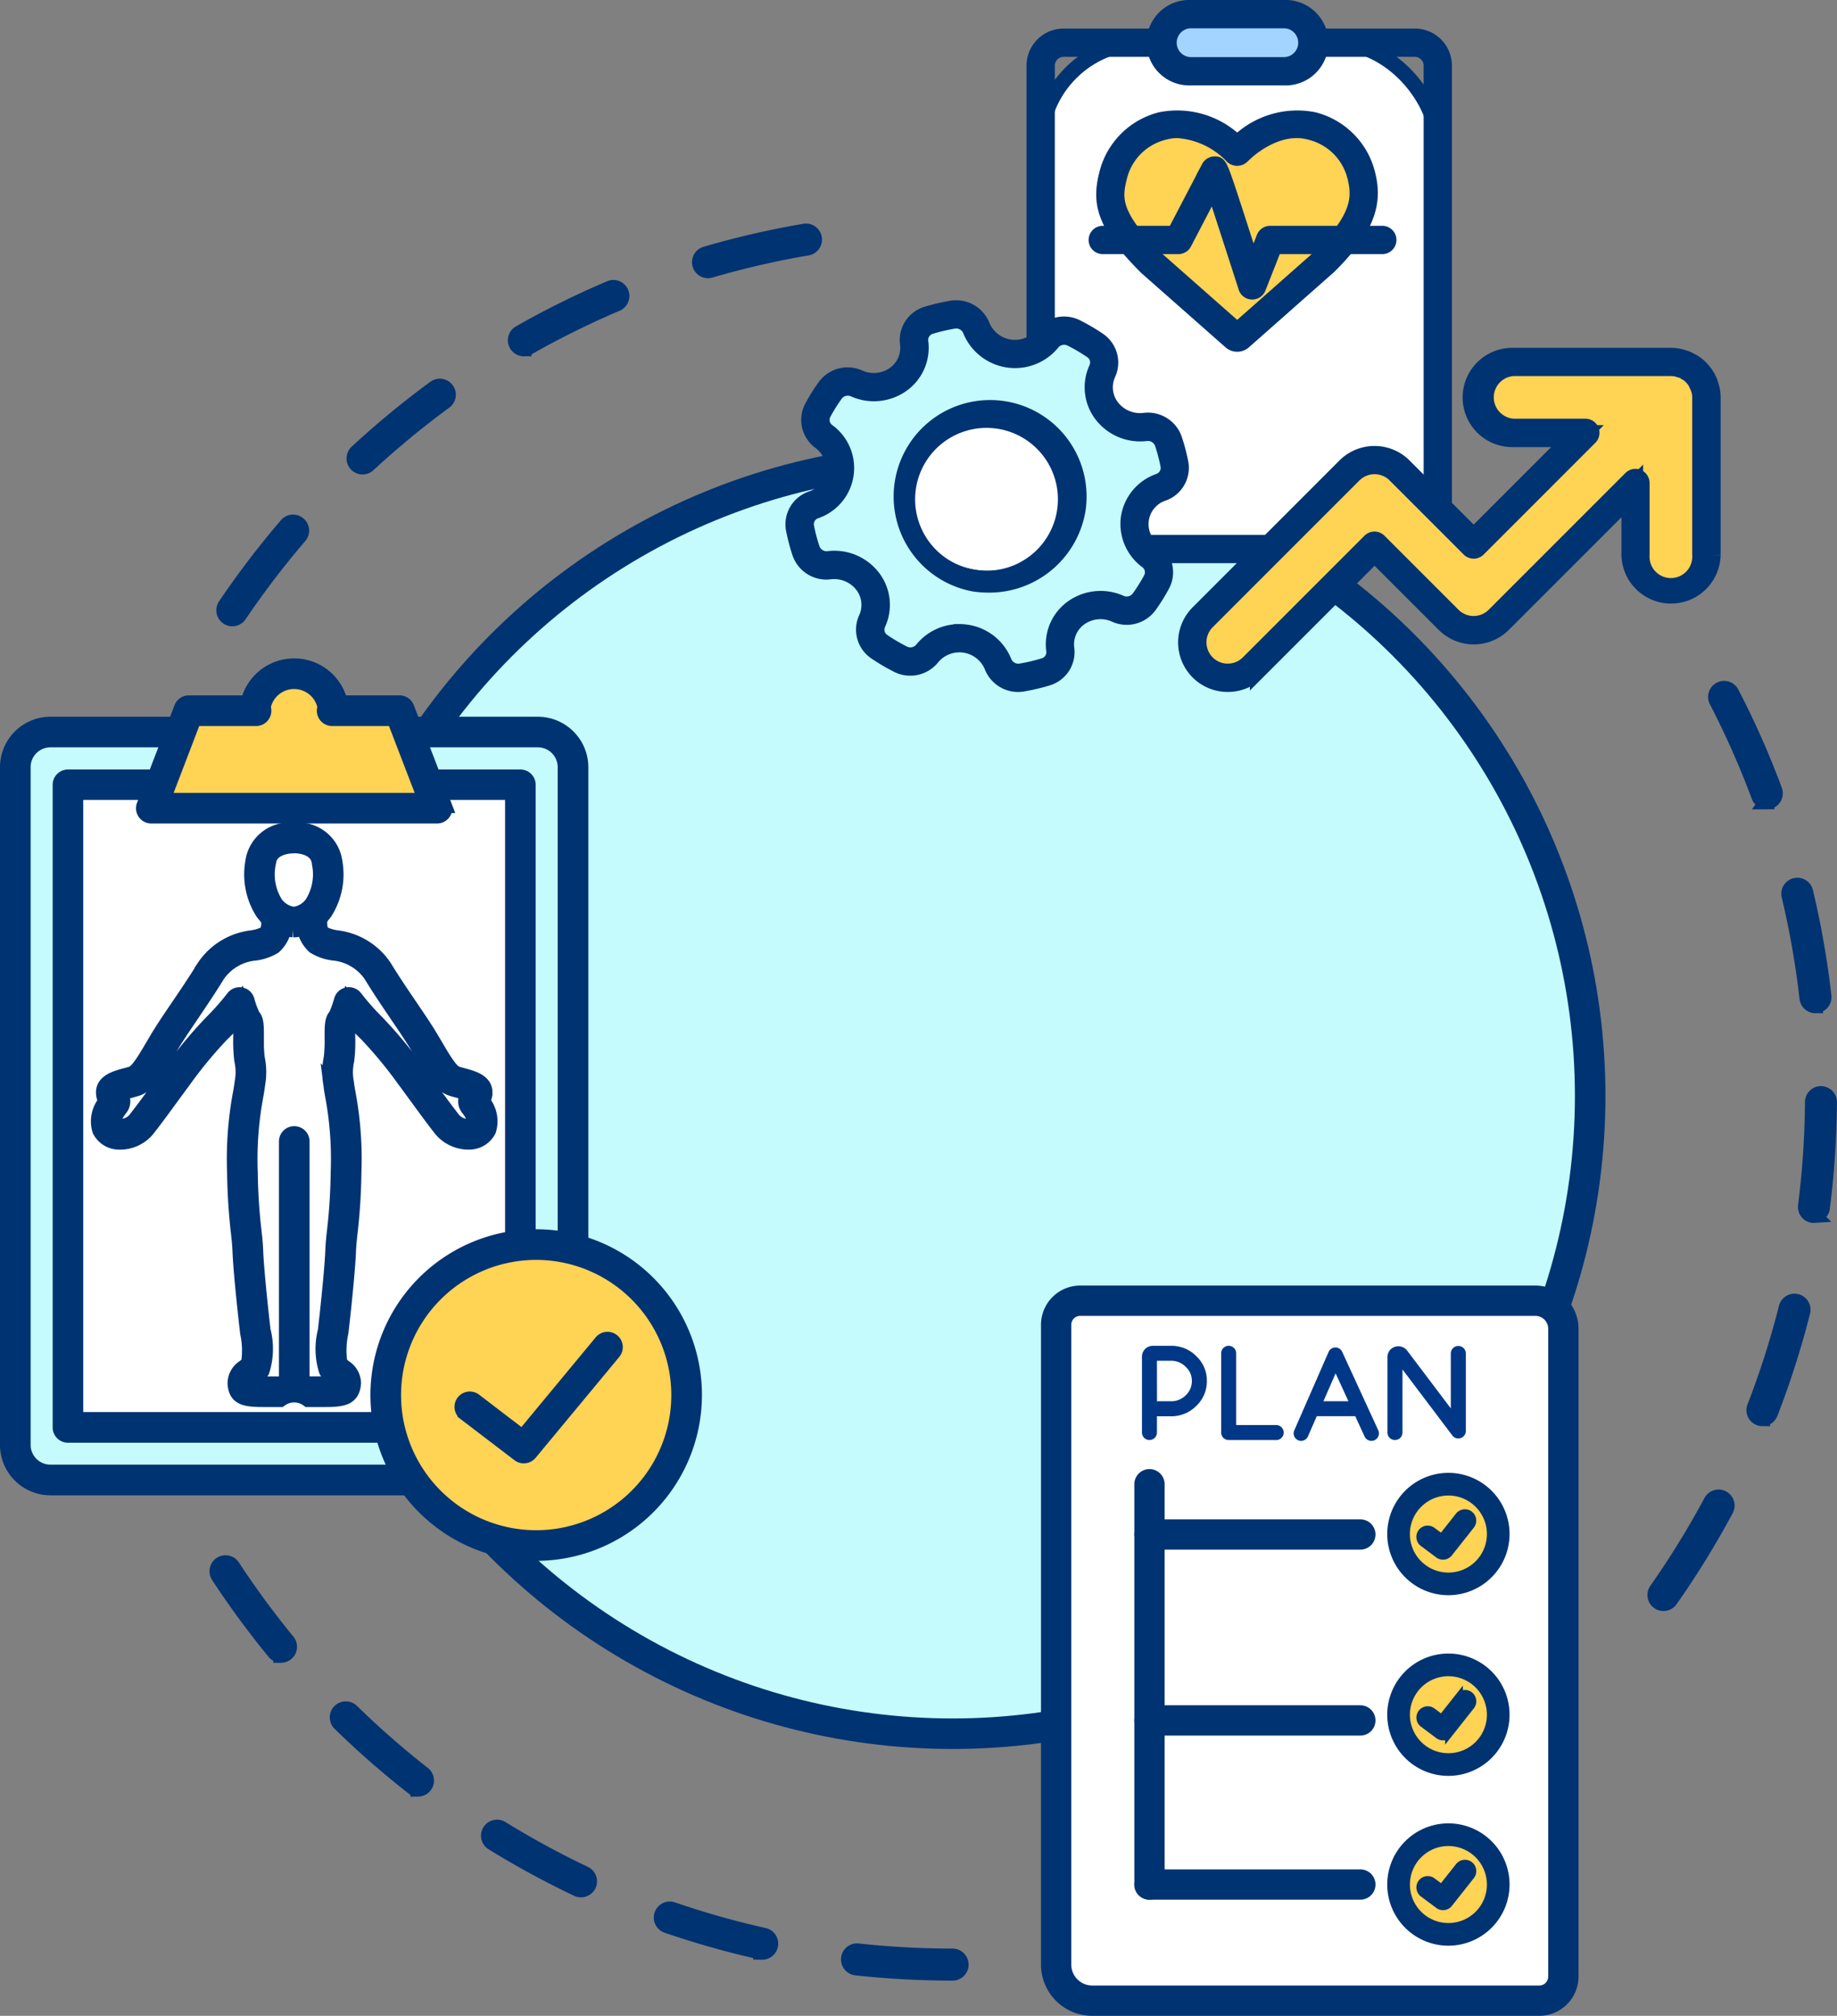 <svg xmlns="http://www.w3.org/2000/svg" width="120.364" height="132.052" viewBox="0 0 120.364 132.052">
  <rect x="0" y="0" width="120.364" height="132.052" fill="#808080" stroke="none"/>
  <g id="خطط_واسعة_icon" data-name="خطط واسعة_icon" transform="translate(-334.532 -1316.822)">
    <g id="Group_4807" data-name="Group 4807" transform="translate(335.032 1331.973)">
      <g id="Group_4758" data-name="Group 4758" transform="translate(13.712 0)">
        <g id="Group_4755" data-name="Group 4755" transform="translate(0 87.206)">
          <path id="Path_4374" data-name="Path 4374" d="M2678.426,747.645a58.37,58.37,0,0,1-6.334-.345.55.55,0,0,1,.12-1.093,57.206,57.206,0,0,0,6.215.339.549.549,0,1,1,0,1.1Zm-12.476-1.372a.55.55,0,0,1-.121-.013,57.237,57.237,0,0,1-6.108-1.728.549.549,0,0,1,.358-1.039,56.169,56.169,0,0,0,5.99,1.695.549.549,0,0,1-.119,1.086Zm-11.871-4.084a.549.549,0,0,1-.235-.053,57.571,57.571,0,0,1-5.575-3.032.55.55,0,0,1,.577-.935,56.506,56.506,0,0,0,5.469,2.974.549.549,0,0,1-.236,1.046Zm-10.678-6.6a.548.548,0,0,1-.338-.117,58.078,58.078,0,0,1-4.776-4.178.549.549,0,1,1,.768-.786,56.908,56.908,0,0,0,4.685,4.1.55.55,0,0,1-.339.982Zm-8.978-8.768a.548.548,0,0,1-.425-.2,58.013,58.013,0,0,1-3.684-5.016.55.55,0,0,1,.92-.6,56.764,56.764,0,0,0,3.614,4.921.55.55,0,0,1-.425.9Z" transform="translate(-2630.225 -720.756)" fill="#003372" stroke="#003372" stroke-width="1"/>
        </g>
        <g id="Group_4756" data-name="Group 4756" transform="translate(94.233 29.973)">
          <path id="Path_4375" data-name="Path 4375" d="M2951.458,554.6a.55.55,0,0,1-.449-.866,56.534,56.534,0,0,0,3.575-5.8.549.549,0,1,1,.969.519,57.647,57.647,0,0,1-3.645,5.914A.549.549,0,0,1,2951.458,554.6Zm6.486-12.108a.55.55,0,0,1-.512-.748,55.986,55.986,0,0,0,2.074-6.491.55.55,0,1,1,1.065.27,57.2,57.2,0,0,1-2.115,6.618A.55.55,0,0,1,2957.944,542.49Zm3.377-13.315a.572.572,0,0,1-.07,0,.55.55,0,0,1-.476-.615,57.154,57.154,0,0,0,.454-6.8.549.549,0,0,1,.55-.546h0a.549.549,0,0,1,.545.553,58.236,58.236,0,0,1-.462,6.932A.55.55,0,0,1,2961.322,529.175Zm.094-13.739a.549.549,0,0,1-.545-.487,56.393,56.393,0,0,0-1.175-6.709.549.549,0,1,1,1.069-.255,57.489,57.489,0,0,1,1.2,6.84.549.549,0,0,1-.484.608A.516.516,0,0,1,2961.416,515.436Zm-3.185-13.356a.55.55,0,0,1-.516-.358,56.205,56.205,0,0,0-2.758-6.229.55.55,0,1,1,.976-.505,57.4,57.4,0,0,1,2.812,6.352.55.55,0,0,1-.515.741Z" transform="translate(-2950.91 -494.69)" fill="#003372" stroke="#003372" stroke-width="1"/>
        </g>
        <g id="Group_4757" data-name="Group 4757" transform="translate(0.466)">
          <path id="Path_4376" data-name="Path 4376" d="M2632.4,441.386a.55.55,0,0,1-.455-.857,58.079,58.079,0,0,1,4.019-5.268.549.549,0,0,1,.834.715,56.916,56.916,0,0,0-3.942,5.168A.55.55,0,0,1,2632.4,441.386Zm8.533-9.946a.55.55,0,0,1-.374-.953,58,58,0,0,1,5.111-4.215.549.549,0,1,1,.649.887,56.875,56.875,0,0,0-5.014,4.135A.547.547,0,0,1,2640.937,431.441Zm10.571-7.742a.549.549,0,0,1-.271-1.027,57.351,57.351,0,0,1,5.939-2.936.55.55,0,0,1,.429,1.012,56.324,56.324,0,0,0-5.826,2.879A.546.546,0,0,1,2651.508,423.7Zm12.061-5.114a.55.55,0,0,1-.154-1.077,57.343,57.343,0,0,1,6.456-1.49.55.55,0,1,1,.185,1.083,56.255,56.255,0,0,0-6.331,1.461A.547.547,0,0,1,2663.568,418.585Z" transform="translate(-2631.855 -416.01)" fill="#003372" stroke="#003372" stroke-width="1"/>
        </g>
        <circle id="Ellipse_143" data-name="Ellipse 143" cx="41.779" cy="41.779" r="41.779" transform="translate(6.422 14.863)" fill="#c5fbfc" stroke="#003372" stroke-width="2"/>
      </g>
      <g id="Group_4777" data-name="Group 4777" transform="translate(68.208 69.564)">
        <g id="Group_4759" data-name="Group 4759" transform="translate(0)">
          <path id="Path_4377" data-name="Path 4377" d="M2843.023,669.529a1.577,1.577,0,0,1-1.576,1.577h-29.294a2.364,2.364,0,0,1-2.364-2.365V626.829a1.576,1.576,0,0,1,1.576-1.576h29.822a1.836,1.836,0,0,1,1.836,1.836Z" transform="translate(-2809.297 -624.761)" fill="#fff" stroke="#003372" stroke-width="1"/>
          <path id="Path_4378" data-name="Path 4378" d="M2840.019,670.17h-29.293a2.86,2.86,0,0,1-2.857-2.856V625.4a2.071,2.071,0,0,1,2.069-2.069h29.822a2.331,2.331,0,0,1,2.328,2.329V668.1A2.071,2.071,0,0,1,2840.019,670.17Zm-30.082-45.853a1.085,1.085,0,0,0-1.084,1.084v41.912a1.875,1.875,0,0,0,1.873,1.872h29.293a1.086,1.086,0,0,0,1.084-1.084v-42.44a1.346,1.346,0,0,0-1.344-1.344Z" transform="translate(-2807.869 -623.333)" fill="#003372" stroke="#003372" stroke-width="1"/>
        </g>
        <path id="Path_4379" data-name="Path 4379" d="M2903.859,675.412a3.265,3.265,0,1,1-3.265-3.264A3.265,3.265,0,0,1,2903.859,675.412Z" transform="translate(-2874.399 -659.636)" fill="#ffd354" stroke="#003372" stroke-width="0.5"/>
        <path id="Path_4380" data-name="Path 4380" d="M2899.166,677.742a3.757,3.757,0,1,1,3.757-3.757A3.761,3.761,0,0,1,2899.166,677.742Zm0-6.529a2.773,2.773,0,1,0,2.773,2.772A2.776,2.776,0,0,0,2899.166,671.212Z" transform="translate(-2872.972 -658.209)" fill="#003372" stroke="#003372" stroke-width="0.5"/>
        <path id="Path_4381" data-name="Path 4381" d="M2904.334,682.339a.492.492,0,0,1-.294-.1l-1-.746a.492.492,0,0,1,.587-.79l.621.461,1.138-1.44a.492.492,0,1,1,.773.61l-1.435,1.815A.491.491,0,0,1,2904.334,682.339Z" transform="translate(-2878.496 -665.133)" fill="#003372" stroke="#003372" stroke-width="0.5"/>
        <path id="Path_4382" data-name="Path 4382" d="M2903.859,721.591a3.265,3.265,0,1,1-3.265-3.264A3.265,3.265,0,0,1,2903.859,721.591Z" transform="translate(-2874.399 -693.978)" fill="#ffd354" stroke="#003372" stroke-width="0.5"/>
        <path id="Path_4383" data-name="Path 4383" d="M2899.166,723.92a3.757,3.757,0,1,1,3.757-3.757A3.761,3.761,0,0,1,2899.166,723.92Zm0-6.529a2.772,2.772,0,1,0,2.773,2.772A2.776,2.776,0,0,0,2899.166,717.391Z" transform="translate(-2872.972 -692.551)" fill="#003372" stroke="#003372" stroke-width="0.5"/>
        <path id="Path_4384" data-name="Path 4384" d="M2904.334,728.518a.489.489,0,0,1-.293-.1l-1-.746a.492.492,0,1,1,.587-.79l.621.461,1.138-1.44a.492.492,0,0,1,.773.611l-1.435,1.815A.492.492,0,0,1,2904.334,728.518Z" transform="translate(-2878.495 -699.476)" fill="#003372" stroke="#003372" stroke-width="0.5"/>
        <g id="Group_4766" data-name="Group 4766" transform="translate(22.201 3.445)">
          <path id="Path_4385" data-name="Path 4385" d="M2894.975,642.948a.492.492,0,0,1-.492-.492V637.51a.706.706,0,0,1,.206-.5.732.732,0,0,1,1.06.047l2.885,3.819v-3.6a.492.492,0,1,1,.984,0v5.072a.492.492,0,0,1-.885.3l-3.266-4.324v4.144A.492.492,0,0,1,2894.975,642.948Z" transform="translate(-2894.483 -636.775)" fill="#003887"/>
        </g>
        <g id="Group_4767" data-name="Group 4767" transform="translate(6.116 3.445)">
          <path id="Path_4386" data-name="Path 4386" d="M2832.223,642.948a.492.492,0,0,1-.492-.492v-4.969a.708.708,0,0,1,.713-.711h1.188a2.269,2.269,0,0,1,1.659.678,2.183,2.183,0,0,1,.692,1.629,2.217,2.217,0,0,1-.7,1.638,2.3,2.3,0,0,1-1.655.671h-.916v1.064A.492.492,0,0,1,2832.223,642.948Zm.492-2.541h.916a1.324,1.324,0,0,0,.968-.391,1.248,1.248,0,0,0,.4-.934,1.208,1.208,0,0,0-.4-.926,1.307,1.307,0,0,0-.971-.4h-.916Z" transform="translate(-2831.731 -636.775)" fill="#003887"/>
        </g>
        <g id="Group_4768" data-name="Group 4768" transform="translate(16.056 3.559)">
          <path id="Path_4387" data-name="Path 4387" d="M2871,643.334a.493.493,0,0,1-.451-.69l2.246-5.131a.491.491,0,0,1,.446-.3h0a.492.492,0,0,1,.447.286l2.36,5.132a.492.492,0,1,1-.894.411l-.611-1.327h-2.52l-.577,1.318A.491.491,0,0,1,2871,643.334Zm1.459-2.6h1.637l-.839-1.824Z" transform="translate(-2870.509 -637.218)" fill="#003887"/>
        </g>
        <g id="Group_4769" data-name="Group 4769" transform="translate(11.305 3.445)">
          <path id="Path_4388" data-name="Path 4388" d="M2855.579,642.948h-3.113a.492.492,0,0,1-.492-.492v-5.189a.492.492,0,1,1,.984,0v4.7h2.621a.492.492,0,0,1,0,.984Z" transform="translate(-2851.974 -636.775)" fill="#003887"/>
        </g>
        <path id="Path_4389" data-name="Path 4389" d="M2903.859,764.988a3.265,3.265,0,1,1-3.265-3.264A3.265,3.265,0,0,1,2903.859,764.988Z" transform="translate(-2874.399 -726.252)" fill="#ffd354" stroke="#003372" stroke-width="0.5"/>
        <path id="Path_4390" data-name="Path 4390" d="M2899.166,767.317a3.757,3.757,0,1,1,3.757-3.757A3.761,3.761,0,0,1,2899.166,767.317Zm0-6.529a2.772,2.772,0,1,0,2.773,2.772A2.775,2.775,0,0,0,2899.166,760.788Z" transform="translate(-2872.972 -724.824)" fill="#003372" stroke="#003372" stroke-width="0.5"/>
        <path id="Path_4391" data-name="Path 4391" d="M2904.334,771.915a.489.489,0,0,1-.293-.1l-1-.745a.492.492,0,1,1,.587-.79l.621.461,1.138-1.44a.492.492,0,0,1,.773.61l-1.435,1.815A.492.492,0,0,1,2904.334,771.915Z" transform="translate(-2878.495 -731.75)" fill="#003372" stroke="#003372" stroke-width="0.5"/>
        <g id="Group_4773" data-name="Group 4773" transform="translate(6.116 15.314)">
          <path id="Path_4392" data-name="Path 4392" d="M2846.04,684.065h-13.817a.492.492,0,1,1,0-.984h13.817a.492.492,0,1,1,0,.984Z" transform="translate(-2831.731 -683.081)" fill="#003372" stroke="#003372" stroke-width="1"/>
        </g>
        <g id="Group_4774" data-name="Group 4774" transform="translate(6.116 27.494)">
          <path id="Path_4393" data-name="Path 4393" d="M2846.04,731.584h-13.817a.492.492,0,0,1,0-.984h13.817a.492.492,0,0,1,0,.984Z" transform="translate(-2831.731 -730.6)" fill="#003372" stroke="#003372" stroke-width="1"/>
        </g>
        <g id="Group_4775" data-name="Group 4775" transform="translate(6.116 38.244)">
          <path id="Path_4394" data-name="Path 4394" d="M2846.04,773.524h-13.817a.492.492,0,0,1,0-.984h13.817a.492.492,0,0,1,0,.984Z" transform="translate(-2831.731 -772.54)" fill="#003372" stroke="#003372" stroke-width="1"/>
        </g>
        <g id="Group_4776" data-name="Group 4776" transform="translate(6.116 12.021)">
          <path id="Path_4395" data-name="Path 4395" d="M2832.22,697.44a.492.492,0,0,1-.492-.492V670.725a.492.492,0,1,1,.984,0v26.223A.492.492,0,0,1,2832.22,697.44Z" transform="translate(-2831.728 -670.233)" fill="#003372" stroke="#003372" stroke-width="1"/>
        </g>
      </g>
      <g id="Group_4806" data-name="Group 4806" transform="translate(0 28.479)">
        <g id="Group_4803" data-name="Group 4803" transform="translate(0 0)">
          <g id="Group_4795" data-name="Group 4795" transform="translate(0 3.822)">
            <rect id="Rectangle_1434" data-name="Rectangle 1434" width="36.541" height="48.997" rx="3" transform="translate(0.504 0.504)" fill="#c5fbfc" stroke="#003372" stroke-width="1"/>
            <path id="Path_4414" data-name="Path 4414" d="M2644.782,568.775h-31.935a2.81,2.81,0,0,1-2.807-2.807v-44.39a2.81,2.81,0,0,1,2.807-2.807h31.935a2.81,2.81,0,0,1,2.807,2.807v44.39A2.81,2.81,0,0,1,2644.782,568.775Zm-31.935-49a1.8,1.8,0,0,0-1.8,1.8v44.39a1.8,1.8,0,0,0,1.8,1.8h31.935a1.8,1.8,0,0,0,1.8-1.8v-44.39a1.8,1.8,0,0,0-1.8-1.8Z" transform="translate(-2610.041 -518.771)" fill="#003372" stroke="#003372" stroke-width="1"/>
          </g>
          <g id="Group_4796" data-name="Group 4796" transform="translate(3.447 7.269)">
            <rect id="Rectangle_1435" data-name="Rectangle 1435" width="29.647" height="42.103" transform="translate(0.504 0.504)" fill="#fff" stroke="#003372" stroke-width="1"/>
            <path id="Path_4415" data-name="Path 4415" d="M2653.333,575.022h-29.647a.5.5,0,0,1-.5-.5v-42.1a.5.5,0,0,1,.5-.5h29.647a.5.5,0,0,1,.5.5v42.1A.5.5,0,0,1,2653.333,575.022Zm-29.144-1.008h28.64v-41.1h-28.64Z" transform="translate(-2623.182 -531.912)" fill="#003372" stroke="#003372" stroke-width="1"/>
          </g>
          <g id="Group_4797" data-name="Group 4797" transform="translate(8.913)">
            <path id="Path_4416" data-name="Path 4416" d="M2648.4,508.543h4.408a1.794,1.794,0,0,1-.03-.3,2.563,2.563,0,0,1,5.048,0,1.794,1.794,0,0,1-.029.3h4.407l2.455,6.387h-18.714Z" transform="translate(-2645.438 -505.617)" fill="#ffd354" stroke="#003372" stroke-width="1"/>
            <path id="Path_4417" data-name="Path 4417" d="M2663.24,514.017h-18.714a.5.5,0,0,1-.47-.684l2.455-6.387a.5.5,0,0,1,.47-.323h3.884a3.092,3.092,0,0,1,6.037,0h3.884a.5.5,0,0,1,.47.323l2.455,6.387a.5.5,0,0,1-.47.684Zm-17.981-1.007h17.248l-2.068-5.38h-4.062a.5.5,0,0,1-.5-.588,1.279,1.279,0,0,0,.022-.219,2.07,2.07,0,0,0-4.039,0,1.3,1.3,0,0,0,.021.219.5.5,0,0,1-.5.588h-4.062Z" transform="translate(-2644.022 -504.201)" fill="#003372" stroke="#003372" stroke-width="1"/>
          </g>
          <g id="Group_4802" data-name="Group 4802" transform="translate(5.933 10.764)">
            <g id="Group_4801" data-name="Group 4801">
              <g id="Group_4798" data-name="Group 4798" transform="translate(0 5.013)">
                <path id="Path_4418" data-name="Path 4418" d="M2648.133,566.273s-.306,1.16.4,1.678,2.724.191,3.84,2.016,2.37,3.486,3.133,4.794,1.28,2.234,1.879,2.424,1.51.327,1.5.735a.606.606,0,0,1-.17.427.217.217,0,0,0-.021.288c.252.322.73,1.034.485,1.546-.327.681-1.58.708-2.343-.273s-1.5-2.024-2.315-3.123a28.593,28.593,0,0,0-2.561-3.087,17.4,17.4,0,0,1-1.47-1.661,5.387,5.387,0,0,1-.491,1.226,19.92,19.92,0,0,0-.163,2.479,4.308,4.308,0,0,0,0,1.771,24.649,24.649,0,0,1,.463,5.693c-.082,3.377-.3,3.761-.354,5.135s-.409,4.589-.49,5.242a5.493,5.493,0,0,0,0,2.315c.246.409.845.6.817,1.035s0,.6-1.389.6h-1.062a1.431,1.431,0,0,1-.913-.449h0a1.426,1.426,0,0,1-.912.449h-1.062c-1.389,0-1.362-.163-1.389-.6s.572-.626.817-1.035a5.493,5.493,0,0,0,0-2.315c-.082-.654-.436-3.868-.49-5.242s-.272-1.758-.354-5.135a24.6,24.6,0,0,1,.463-5.693,4.325,4.325,0,0,0,0-1.771,19.956,19.956,0,0,0-.163-2.479,5.4,5.4,0,0,1-.491-1.226,17.28,17.28,0,0,1-1.471,1.661,28.627,28.627,0,0,0-2.56,3.087c-.817,1.1-1.552,2.143-2.315,3.123s-2.016.953-2.343.273c-.246-.512.232-1.224.484-1.546a.217.217,0,0,0-.021-.288.609.609,0,0,1-.17-.427c-.006-.408.905-.545,1.5-.735s1.117-1.117,1.88-2.424,2.015-2.969,3.132-4.794,3.132-1.5,3.841-2.016.4-1.678.4-1.678Z" transform="translate(-2634.072 -565.769)" fill="#fff" stroke="#003372" stroke-width="1"/>
                <path id="Path_4419" data-name="Path 4419" d="M2647.475,596.616h-1.063a1.534,1.534,0,0,0-1.825,0h-1.062c-1.242,0-1.833-.1-1.89-1.039a1.257,1.257,0,0,1,.594-1.07,1.412,1.412,0,0,0,.293-.288,5.428,5.428,0,0,0-.062-1.949c-.076-.61-.444-3.91-.5-5.329-.019-.486-.061-.851-.108-1.274a37.833,37.833,0,0,1-.246-3.869,23.407,23.407,0,0,1,.373-5.2c.039-.219.073-.4.094-.566l.023-.177a3.535,3.535,0,0,0-.021-1.451,9.995,9.995,0,0,1-.068-1.451,7.258,7.258,0,0,0-.026-.833,2.326,2.326,0,0,1-.248-.476,11.926,11.926,0,0,1-.946,1.012,28.342,28.342,0,0,0-2.5,3.015c-.294.4-.578.785-.857,1.166-.5.686-.973,1.334-1.465,1.966a2.325,2.325,0,0,1-2.03.947,1.409,1.409,0,0,1-1.164-.766,1.975,1.975,0,0,1,.407-1.893,1.132,1.132,0,0,1-.163-.578c-.011-.714.809-.936,1.468-1.113.135-.036.268-.072.387-.11.389-.124.9-1.007,1.5-2.03l.1-.168c.392-.672.911-1.435,1.46-2.243s1.128-1.662,1.678-2.56a4.363,4.363,0,0,1,3.138-1.906,2.812,2.812,0,0,0,.835-.253c.412-.3.214-1.137.212-1.145a.5.5,0,0,1,.974-.255,2.121,2.121,0,0,1-.592,2.213,3.181,3.181,0,0,1-1.217.425,3.37,3.37,0,0,0-2.49,1.447c-.562.918-1.169,1.812-1.7,2.6s-1.048,1.543-1.422,2.184l-.1.168c-.787,1.35-1.306,2.242-2.064,2.483-.133.042-.28.082-.43.123a5.051,5.051,0,0,0-.685.219.725.725,0,0,1,.046.939c-.372.476-.5.872-.427,1.017a.453.453,0,0,0,.362.2,1.307,1.307,0,0,0,1.128-.563c.483-.62.951-1.262,1.447-1.941.28-.384.565-.775.862-1.173a28.4,28.4,0,0,1,2.626-3.159,16.943,16.943,0,0,0,1.412-1.6.5.5,0,0,1,.881.17,5.682,5.682,0,0,0,.383,1.031c.231.229.231.634.23,1.441a9.223,9.223,0,0,0,.055,1.294,4.492,4.492,0,0,1,.025,1.737l-.023.175c-.023.175-.059.377-.1.615a22.487,22.487,0,0,0-.358,5,37.175,37.175,0,0,0,.24,3.78c.05.442.093.824.114,1.347.056,1.388.417,4.641.487,5.2a4.777,4.777,0,0,1-.068,2.637,2.2,2.2,0,0,1-.512.545,1.31,1.31,0,0,0-.238.227c0,.018,0,.034.007.049a4.861,4.861,0,0,0,.885.05h1.062a.925.925,0,0,0,.542-.287.565.565,0,0,1,.373-.161.506.506,0,0,1,.37.163.922.922,0,0,0,.54.284h1.063a4.919,4.919,0,0,0,.882-.05c0-.014,0-.028,0-.043-.015-.055-.146-.163-.231-.234a2.207,2.207,0,0,1-.513-.545,4.693,4.693,0,0,1-.073-2.594c.075-.6.436-3.844.492-5.243.021-.523.064-.905.114-1.348a36.835,36.835,0,0,0,.24-3.78,22.5,22.5,0,0,0-.357-5c-.043-.238-.079-.44-.1-.615l-.022-.175a4.487,4.487,0,0,1,.024-1.737,9.341,9.341,0,0,0,.056-1.295c0-.807,0-1.211.249-1.462a6.814,6.814,0,0,0,.363-1.01.5.5,0,0,1,.88-.17,16.952,16.952,0,0,0,1.413,1.6,28.435,28.435,0,0,1,2.625,3.159c.3.4.585.794.867,1.18.495.677.961,1.317,1.442,1.935a1.306,1.306,0,0,0,1.128.563.455.455,0,0,0,.363-.2c.07-.146-.054-.542-.427-1.017a.716.716,0,0,1,.046-.939,5.06,5.06,0,0,0-.686-.219c-.15-.04-.3-.081-.43-.123-.758-.241-1.278-1.133-2.064-2.483l-.1-.168c-.374-.642-.883-1.391-1.422-2.184s-1.142-1.682-1.7-2.6a3.371,3.371,0,0,0-2.491-1.447,3.177,3.177,0,0,1-1.217-.425,2.122,2.122,0,0,1-.592-2.213.5.5,0,0,1,.974.255c0,.018-.2.845.212,1.145a2.816,2.816,0,0,0,.835.253,4.366,4.366,0,0,1,3.138,1.906c.549.9,1.123,1.743,1.678,2.56s1.067,1.571,1.459,2.243l.1.168c.6,1.023,1.111,1.906,1.5,2.03.12.038.252.074.387.11.659.178,1.479.4,1.468,1.113a1.123,1.123,0,0,1-.163.579,1.973,1.973,0,0,1,.406,1.893,1.408,1.408,0,0,1-1.163.765,2.329,2.329,0,0,1-2.031-.947c-.49-.63-.961-1.276-1.46-1.959-.28-.383-.565-.774-.861-1.172a28.408,28.408,0,0,0-2.495-3.015,11.772,11.772,0,0,1-.947-1.012,2.349,2.349,0,0,1-.249.476,7.37,7.37,0,0,0-.025.833,10.006,10.006,0,0,1-.067,1.452,3.535,3.535,0,0,0-.021,1.451l.023.177c.021.161.054.347.093.566a23.418,23.418,0,0,1,.373,5.2,37.891,37.891,0,0,1-.246,3.869c-.048.423-.089.788-.109,1.274-.057,1.43-.423,4.721-.493,5.285a5.526,5.526,0,0,0-.067,2,1.425,1.425,0,0,0,.291.286,1.248,1.248,0,0,1,.6,1.038C2649.308,596.513,2648.717,596.616,2647.475,596.616Zm-5.423-24.416h0Zm0,0h0Z" transform="translate(-2632.658 -564.351)" fill="#003372" stroke="#003372" stroke-width="1"/>
              </g>
              <g id="Group_4799" data-name="Group 4799" transform="translate(12.338 19.878)">
                <path id="Path_4420" data-name="Path 4420" d="M2681.615,622.941v0Z" transform="translate(-2681.112 -622.437)" fill="#fff" stroke="#003372" stroke-width="1"/>
                <path id="Path_4421" data-name="Path 4421" d="M2680.2,637.971a.5.5,0,0,1-.5-.5V621.524a.5.5,0,1,1,1.007,0v15.943A.5.5,0,0,1,2680.2,637.971Z" transform="translate(-2679.695 -621.02)" fill="#003372" stroke="#003372" stroke-width="1"/>
              </g>
              <g id="Group_4800" data-name="Group 4800" transform="translate(10.098)">
                <path id="Path_4422" data-name="Path 4422" d="M2675.347,552.661a2.21,2.21,0,0,0,1.58-.944,4.071,4.071,0,0,0,.554-2.924,1.935,1.935,0,0,0-2.134-1.634h-.1a1.934,1.934,0,0,0-2.134,1.634,4.071,4.071,0,0,0,.554,2.924,2.21,2.21,0,0,0,1.58.944Z" transform="translate(-2672.573 -546.655)" fill="#fff" stroke="#003372" stroke-width="1"/>
                <path id="Path_4423" data-name="Path 4423" d="M2673.928,551.748h-.1a2.72,2.72,0,0,1-1.988-1.152,4.6,4.6,0,0,1-.648-3.259,2.41,2.41,0,0,1,2.636-2.1h.1a2.41,2.41,0,0,1,2.636,2.1,4.6,4.6,0,0,1-.649,3.259,2.721,2.721,0,0,1-1.969,1.152Zm-.1-5.5c-.157,0-1.544.033-1.632,1.169a3.583,3.583,0,0,0,.459,2.59,1.715,1.715,0,0,0,1.2.737h.057A1.722,1.722,0,0,0,2675.1,550a3.584,3.584,0,0,0,.46-2.59c-.088-1.136-1.474-1.169-1.632-1.169Z" transform="translate(-2671.155 -545.239)" fill="#003372" stroke="#003372" stroke-width="1"/>
              </g>
            </g>
          </g>
        </g>
        <g id="Group_4804" data-name="Group 4804" transform="translate(20.691 33.817)">
          <circle id="Ellipse_144" data-name="Ellipse 144" cx="9.857" cy="9.857" r="9.857" transform="translate(0 13.941) rotate(-45)" fill="#ffd354" stroke="#003372" stroke-width="1"/>
          <path id="Path_4424" data-name="Path 4424" d="M2712.932,667.493a10.361,10.361,0,1,1,10.361-10.361A10.373,10.373,0,0,1,2712.932,667.493Zm0-19.715a9.354,9.354,0,1,0,9.354,9.354A9.364,9.364,0,0,0,2712.932,647.778Z" transform="translate(-2698.991 -643.192)" fill="#003887" stroke="#003372" stroke-width="1"/>
        </g>
        <g id="Group_4805" data-name="Group 4805" transform="translate(29.779 44.106)">
          <path id="Path_4425" data-name="Path 4425" d="M2727.611,679.973a.5.5,0,0,1-.306-.1l-3.539-2.7a.5.5,0,1,1,.612-.8l3.154,2.411,5.172-6.244a.5.5,0,0,1,.776.642L2728,679.791A.5.5,0,0,1,2727.611,679.973Z" transform="translate(-2723.568 -672.349)" fill="#003887" stroke="#003372" stroke-width="1"/>
        </g>
      </g>
    </g>
    <g id="Group_4819" data-name="Group 4819" transform="translate(386.498 1317.322)">
      <g id="Group_4815" data-name="Group 4815" transform="translate(15.794 0)">
        <g id="Group_4808" data-name="Group 4808" transform="translate(0 1.87)">
          <rect id="Rectangle_1436" data-name="Rectangle 1436" width="26.018" height="33.168" rx="6.754" transform="translate(0.427 0.427)" fill="#fff" stroke="#003372" stroke-width="1"/>
          <path id="Path_4426" data-name="Path 4426" d="M622.9,671.713H599.887a1.932,1.932,0,0,1-1.93-1.93V639.621a1.932,1.932,0,0,1,1.93-1.93H622.9a1.932,1.932,0,0,1,1.93,1.93v30.162A1.932,1.932,0,0,1,622.9,671.713Zm-23.013-33.168a1.077,1.077,0,0,0-1.076,1.076v30.162a1.077,1.077,0,0,0,1.076,1.076H622.9a1.077,1.077,0,0,0,1.076-1.076V639.621a1.077,1.077,0,0,0-1.076-1.076Z" transform="translate(-597.957 -637.691)" fill="#003887" stroke="#003372" stroke-width="1"/>
        </g>
        <g id="Group_4809" data-name="Group 4809" transform="translate(7.984)">
          <path id="Path_4427" data-name="Path 4427" d="M643.706,634.947h-6.077a1.87,1.87,0,0,1-1.731-2.577h0a1.87,1.87,0,0,1,1.731-1.163h6.077a1.87,1.87,0,0,1,1.731,1.163h0A1.87,1.87,0,0,1,643.706,634.947Z" transform="translate(-635.331 -630.781)" fill="#a3d4ff" stroke="#003372" stroke-width="1"/>
          <path id="Path_4428" data-name="Path 4428" d="M642.218,633.882h-6.077a2.3,2.3,0,1,1,0-4.594h6.077a2.3,2.3,0,1,1,0,4.594Zm-6.077-3.74a1.437,1.437,0,0,0-1.335.9,1.442,1.442,0,0,0,1.335,1.988h6.077a1.442,1.442,0,0,0,1.336-1.988,1.438,1.438,0,0,0-1.336-.9Z" transform="translate(-633.843 -629.288)" fill="#003887" stroke="#003372" stroke-width="1"/>
        </g>
        <g id="Group_4812" data-name="Group 4812" transform="translate(4.067 7.192)">
          <g id="Group_4810" data-name="Group 4810" transform="translate(0.5)">
            <path id="Path_4429" data-name="Path 4429" d="M628.87,677.468l5.573-4.922c2.464-2.463,2.839-3.9,2.419-5.578a4.414,4.414,0,0,0-3.25-3.3,5.247,5.247,0,0,0-4.867,1.669l-.029.028-.029-.028a5.247,5.247,0,0,0-4.867-1.669,4.415,4.415,0,0,0-3.25,3.3c-.42,1.68-.193,2.966,2.479,5.638l5.513,4.862A.232.232,0,0,0,628.87,677.468Z" transform="translate(-619.978 -663.104)" fill="#ffd354" stroke="#003372" stroke-width="1"/>
            <path id="Path_4430" data-name="Path 4430" d="M627.224,676.461a.656.656,0,0,1-.436-.164l-5.513-4.862c-2.794-2.793-3.068-4.23-2.611-6.062a4.867,4.867,0,0,1,3.549-3.611,5.564,5.564,0,0,1,5.012,1.523,5.564,5.564,0,0,1,5.009-1.523,4.869,4.869,0,0,1,3.549,3.611c.5,2.014-.183,3.635-2.531,5.984l-5.592,4.94h0A.657.657,0,0,1,627.224,676.461Zm.154-.485h0Zm-.282-.321h0Zm-3.778-13.189a3.226,3.226,0,0,0-.874.118,3.987,3.987,0,0,0-2.951,2.995c-.346,1.385-.369,2.5,2.366,5.233l5.364,4.73,5.444-4.808c2.389-2.39,2.65-3.7,2.287-5.154A3.988,3.988,0,0,0,632,662.585c-1.648-.462-3.38.5-4.451,1.562a.464.464,0,0,1-.629.028A5.472,5.472,0,0,0,623.318,662.466Z" transform="translate(-618.486 -661.612)" fill="#003887" stroke="#003372" stroke-width="1"/>
          </g>
          <g id="Group_4811" data-name="Group 4811" transform="translate(0 3.054)">
            <path id="Path_4431" data-name="Path 4431" d="M626.456,683.714h-.014a.427.427,0,0,1-.393-.3c-.686-2.133-1.646-5.1-2.134-6.578L622,680.509a.427.427,0,0,1-.379.229h-4.955a.427.427,0,1,1,0-.854h4.7l2.254-4.317a.434.434,0,0,1,.385-.23c.333,0,.333,0,1.647,4.057.31.957.619,1.914.848,2.624l.733-1.863a.427.427,0,0,1,.4-.271h7.349a.427.427,0,1,1,0,.854h-7.058l-1.064,2.7A.427.427,0,0,1,626.456,683.714Z" transform="translate(-616.238 -675.337)" fill="#003887" stroke="#003372" stroke-width="1"/>
          </g>
        </g>
        <g id="Group_4814" data-name="Group 4814" transform="translate(9.933 22.782)">
          <g id="Group_4813" data-name="Group 4813">
            <path id="Path_4432" data-name="Path 4432" d="M645.2,753.615a2.324,2.324,0,0,0,3.286,0l7.974-7.974,4.855,4.855a2.324,2.324,0,0,0,3.286,0l8.96-8.96v4.714a2.324,2.324,0,0,0,4.647,0V735.927a2.339,2.339,0,0,0-.046-.456c-.014-.068-.039-.13-.058-.2a1.356,1.356,0,0,0-.19-.458c-.032-.06-.059-.122-.1-.179a2.329,2.329,0,0,0-.644-.644c-.056-.037-.116-.063-.175-.095a2.242,2.242,0,0,0-.225-.119,2.357,2.357,0,0,0-.234-.073c-.067-.02-.13-.045-.2-.059a2.324,2.324,0,0,0-.455-.046H665.561a2.323,2.323,0,1,0,0,4.647h4.714l-7.317,7.316-4.855-4.854a2.323,2.323,0,0,0-3.286,0l-9.617,9.617A2.323,2.323,0,0,0,645.2,753.615Z" transform="translate(-644.092 -733.176)" fill="#ffd354" stroke="#003372" stroke-width="1"/>
            <path id="Path_4433" data-name="Path 4433" d="M645.35,753.228a2.743,2.743,0,0,1-1.945-.8h0a2.751,2.751,0,0,1,0-3.89l9.617-9.617a2.75,2.75,0,0,1,3.89,0l4.553,4.552,6.285-6.285h-3.683a2.751,2.751,0,1,1,0-5.5h10.323a2.765,2.765,0,0,1,.538.054,1.536,1.536,0,0,1,.182.051l.112.034a1.863,1.863,0,0,1,.22.072,1.942,1.942,0,0,1,.219.111l.1.052a1.422,1.422,0,0,1,.159.09,2.741,2.741,0,0,1,.762.762,1.556,1.556,0,0,1,.092.162l.054.1a1.917,1.917,0,0,1,.107.212,1.872,1.872,0,0,1,.074.227l.032.105a1.531,1.531,0,0,1,.051.181,2.77,2.77,0,0,1,.054.539v10.323a2.751,2.751,0,0,1-5.5,0v-3.683l-8.23,8.23a2.755,2.755,0,0,1-3.89,0l-4.553-4.552-7.672,7.672A2.743,2.743,0,0,1,645.35,753.228Zm-1.341-1.408a1.9,1.9,0,0,0,2.682,0l7.974-7.974a.427.427,0,0,1,.6,0l4.855,4.854a1.9,1.9,0,0,0,2.682,0l8.96-8.96a.427.427,0,0,1,.729.3v4.714a1.9,1.9,0,1,0,3.793,0V734.434a1.913,1.913,0,0,0-.038-.373.665.665,0,0,0-.024-.08l-.044-.146a1.1,1.1,0,0,0-.04-.128,1.087,1.087,0,0,0-.061-.116l-.074-.138a.69.69,0,0,0-.039-.072,1.9,1.9,0,0,0-.526-.526.556.556,0,0,0-.068-.037l-.135-.073a1.063,1.063,0,0,0-.123-.064.978.978,0,0,0-.121-.038l-.152-.046a.64.64,0,0,0-.081-.024,1.913,1.913,0,0,0-.372-.038H664.068a1.9,1.9,0,0,0,0,3.793h4.714a.427.427,0,0,1,.3.729l-7.317,7.317a.427.427,0,0,1-.6,0l-4.855-4.855a1.9,1.9,0,0,0-2.682,0l-9.617,9.617a1.9,1.9,0,0,0,0,2.682Z" transform="translate(-642.6 -731.683)" fill="#003887" stroke="#003372" stroke-width="1"/>
          </g>
        </g>
      </g>
      <g id="Group_4818" data-name="Group 4818" transform="translate(0 19.667)">
        <g id="Group_4816" data-name="Group 4816">
          <path id="Path_4434" data-name="Path 4434" d="M550.854,732.97a2.579,2.579,0,0,1,1.714-2.038,1.338,1.338,0,0,0,.878-1.5,11.733,11.733,0,0,0-.4-1.513,1.424,1.424,0,0,0-1.512-.934,2.751,2.751,0,0,1-2.519-1.044,2.529,2.529,0,0,1-.292-2.628,1.339,1.339,0,0,0-.48-1.668,12.641,12.641,0,0,0-1.383-.814,1.43,1.43,0,0,0-1.749.365,2.733,2.733,0,0,1-4.652-.7,1.43,1.43,0,0,0-1.563-.865,12.684,12.684,0,0,0-1.561.37,1.34,1.34,0,0,0-.951,1.452,2.528,2.528,0,0,1-1.054,2.424,2.752,2.752,0,0,1-2.715.255,1.423,1.423,0,0,0-1.72.446,11.733,11.733,0,0,0-.827,1.328,1.337,1.337,0,0,0,.4,1.694,2.55,2.55,0,0,1-.678,4.491,1.338,1.338,0,0,0-.879,1.5,11.81,11.81,0,0,0,.4,1.513,1.423,1.423,0,0,0,1.512.934,2.751,2.751,0,0,1,2.519,1.044,2.529,2.529,0,0,1,.292,2.628,1.34,1.34,0,0,0,.48,1.668,12.682,12.682,0,0,0,1.382.814,1.431,1.431,0,0,0,1.749-.365,2.733,2.733,0,0,1,4.652.7,1.43,1.43,0,0,0,1.563.865,12.625,12.625,0,0,0,1.561-.37,1.34,1.34,0,0,0,.95-1.452,2.529,2.529,0,0,1,1.054-2.425,2.751,2.751,0,0,1,2.715-.255,1.423,1.423,0,0,0,1.72-.446,11.746,11.746,0,0,0,.827-1.328,1.338,1.338,0,0,0-.4-1.694A2.579,2.579,0,0,1,550.854,732.97Z" transform="translate(-528.46 -719.179)" fill="#c5fbfc" stroke="#003372" stroke-width="1"/>
          <path id="Path_4435" data-name="Path 4435" d="M541.723,742.346A1.841,1.841,0,0,1,540,741.188a2.306,2.306,0,0,0-3.92-.592,1.848,1.848,0,0,1-2.276.481,13.2,13.2,0,0,1-1.429-.841,1.777,1.777,0,0,1-.627-2.2,2.111,2.111,0,0,0-.244-2.187,2.335,2.335,0,0,0-2.128-.88,1.841,1.841,0,0,1-1.968-1.222,12.259,12.259,0,0,1-.413-1.569,1.774,1.774,0,0,1,1.155-1.986,2.123,2.123,0,0,0,.565-3.746,1.774,1.774,0,0,1-.517-2.238,12.192,12.192,0,0,1,.858-1.377,1.841,1.841,0,0,1,2.241-.587,2.33,2.33,0,0,0,2.293-.213,2.111,2.111,0,0,0,.879-2.017,1.777,1.777,0,0,1,1.249-1.92,13.165,13.165,0,0,1,1.614-.382,1.847,1.847,0,0,1,2.033,1.131,2.306,2.306,0,0,0,3.92.591,1.846,1.846,0,0,1,2.276-.481,13.113,13.113,0,0,1,1.429.841,1.778,1.778,0,0,1,.627,2.2,2.111,2.111,0,0,0,.244,2.186,2.334,2.334,0,0,0,2.129.88,1.84,1.84,0,0,1,1.968,1.222,12.27,12.27,0,0,1,.413,1.568,1.774,1.774,0,0,1-1.155,1.986,2.123,2.123,0,0,0-.565,3.746,1.774,1.774,0,0,1,.517,2.238,12.145,12.145,0,0,1-.858,1.377,1.84,1.84,0,0,1-2.241.587,2.331,2.331,0,0,0-2.293.213,2.111,2.111,0,0,0-.879,2.017,1.777,1.777,0,0,1-1.249,1.92,13.159,13.159,0,0,1-1.614.382A1.9,1.9,0,0,1,541.723,742.346Zm-3.858-3.449a3.2,3.2,0,0,1,.477.036,3.137,3.137,0,0,1,2.46,1.945,1,1,0,0,0,1.093.6,12.212,12.212,0,0,0,1.508-.357.916.916,0,0,0,.652-.984,2.962,2.962,0,0,1,1.23-2.832,3.189,3.189,0,0,1,3.136-.3,1,1,0,0,0,1.2-.306,11.342,11.342,0,0,0,.8-1.28.914.914,0,0,0-.274-1.151,3.013,3.013,0,0,1-1.2-2.859h0a3.014,3.014,0,0,1,1.993-2.377.914.914,0,0,0,.6-1.019,11.415,11.415,0,0,0-.384-1.458,1,1,0,0,0-1.056-.646,3.188,3.188,0,0,1-2.909-1.209,2.962,2.962,0,0,1-.339-3.069.916.916,0,0,0-.332-1.133,12.21,12.21,0,0,0-1.336-.786,1,1,0,0,0-1.221.249,3.16,3.16,0,0,1-5.385-.812,1,1,0,0,0-1.093-.6,12.239,12.239,0,0,0-1.508.357.916.916,0,0,0-.652.984,2.962,2.962,0,0,1-1.23,2.832,3.188,3.188,0,0,1-3.137.3,1,1,0,0,0-1.2.306,11.321,11.321,0,0,0-.8,1.28.914.914,0,0,0,.274,1.151,2.977,2.977,0,0,1-.79,5.236.914.914,0,0,0-.6,1.019,11.384,11.384,0,0,0,.384,1.458,1,1,0,0,0,1.056.646,3.187,3.187,0,0,1,2.909,1.209,2.962,2.962,0,0,1,.339,3.069.916.916,0,0,0,.333,1.133,12.276,12.276,0,0,0,1.336.786,1,1,0,0,0,1.221-.25A3.125,3.125,0,0,1,537.864,738.9Z" transform="translate(-526.969 -717.683)" fill="#003887" stroke="#003372" stroke-width="1"/>
        </g>
        <g id="Group_4817" data-name="Group 4817" transform="translate(6.392 6.168)">
          <ellipse id="Ellipse_145" data-name="Ellipse 145" cx="5.39" cy="5.584" rx="5.39" ry="5.584" transform="matrix(0.149, -0.989, 0.989, 0.149, 0, 10.66)" fill="#fff" stroke="#003372" stroke-width="1"/>
          <path id="Path_4436" data-name="Path 4436" d="M563.2,758.581a6.226,6.226,0,0,1-.93-.07,5.821,5.821,0,1,1,6.812-4.856h0A5.89,5.89,0,0,1,563.2,758.581Zm-.123-10.791a5.178,5.178,0,1,0,.8.06A5.391,5.391,0,0,0,563.074,747.79Zm5.583,5.8h0Z" transform="translate(-556.81 -746.595)" fill="#003887" stroke="#003372" stroke-width="1"/>
        </g>
      </g>
    </g>
  </g>
</svg>
